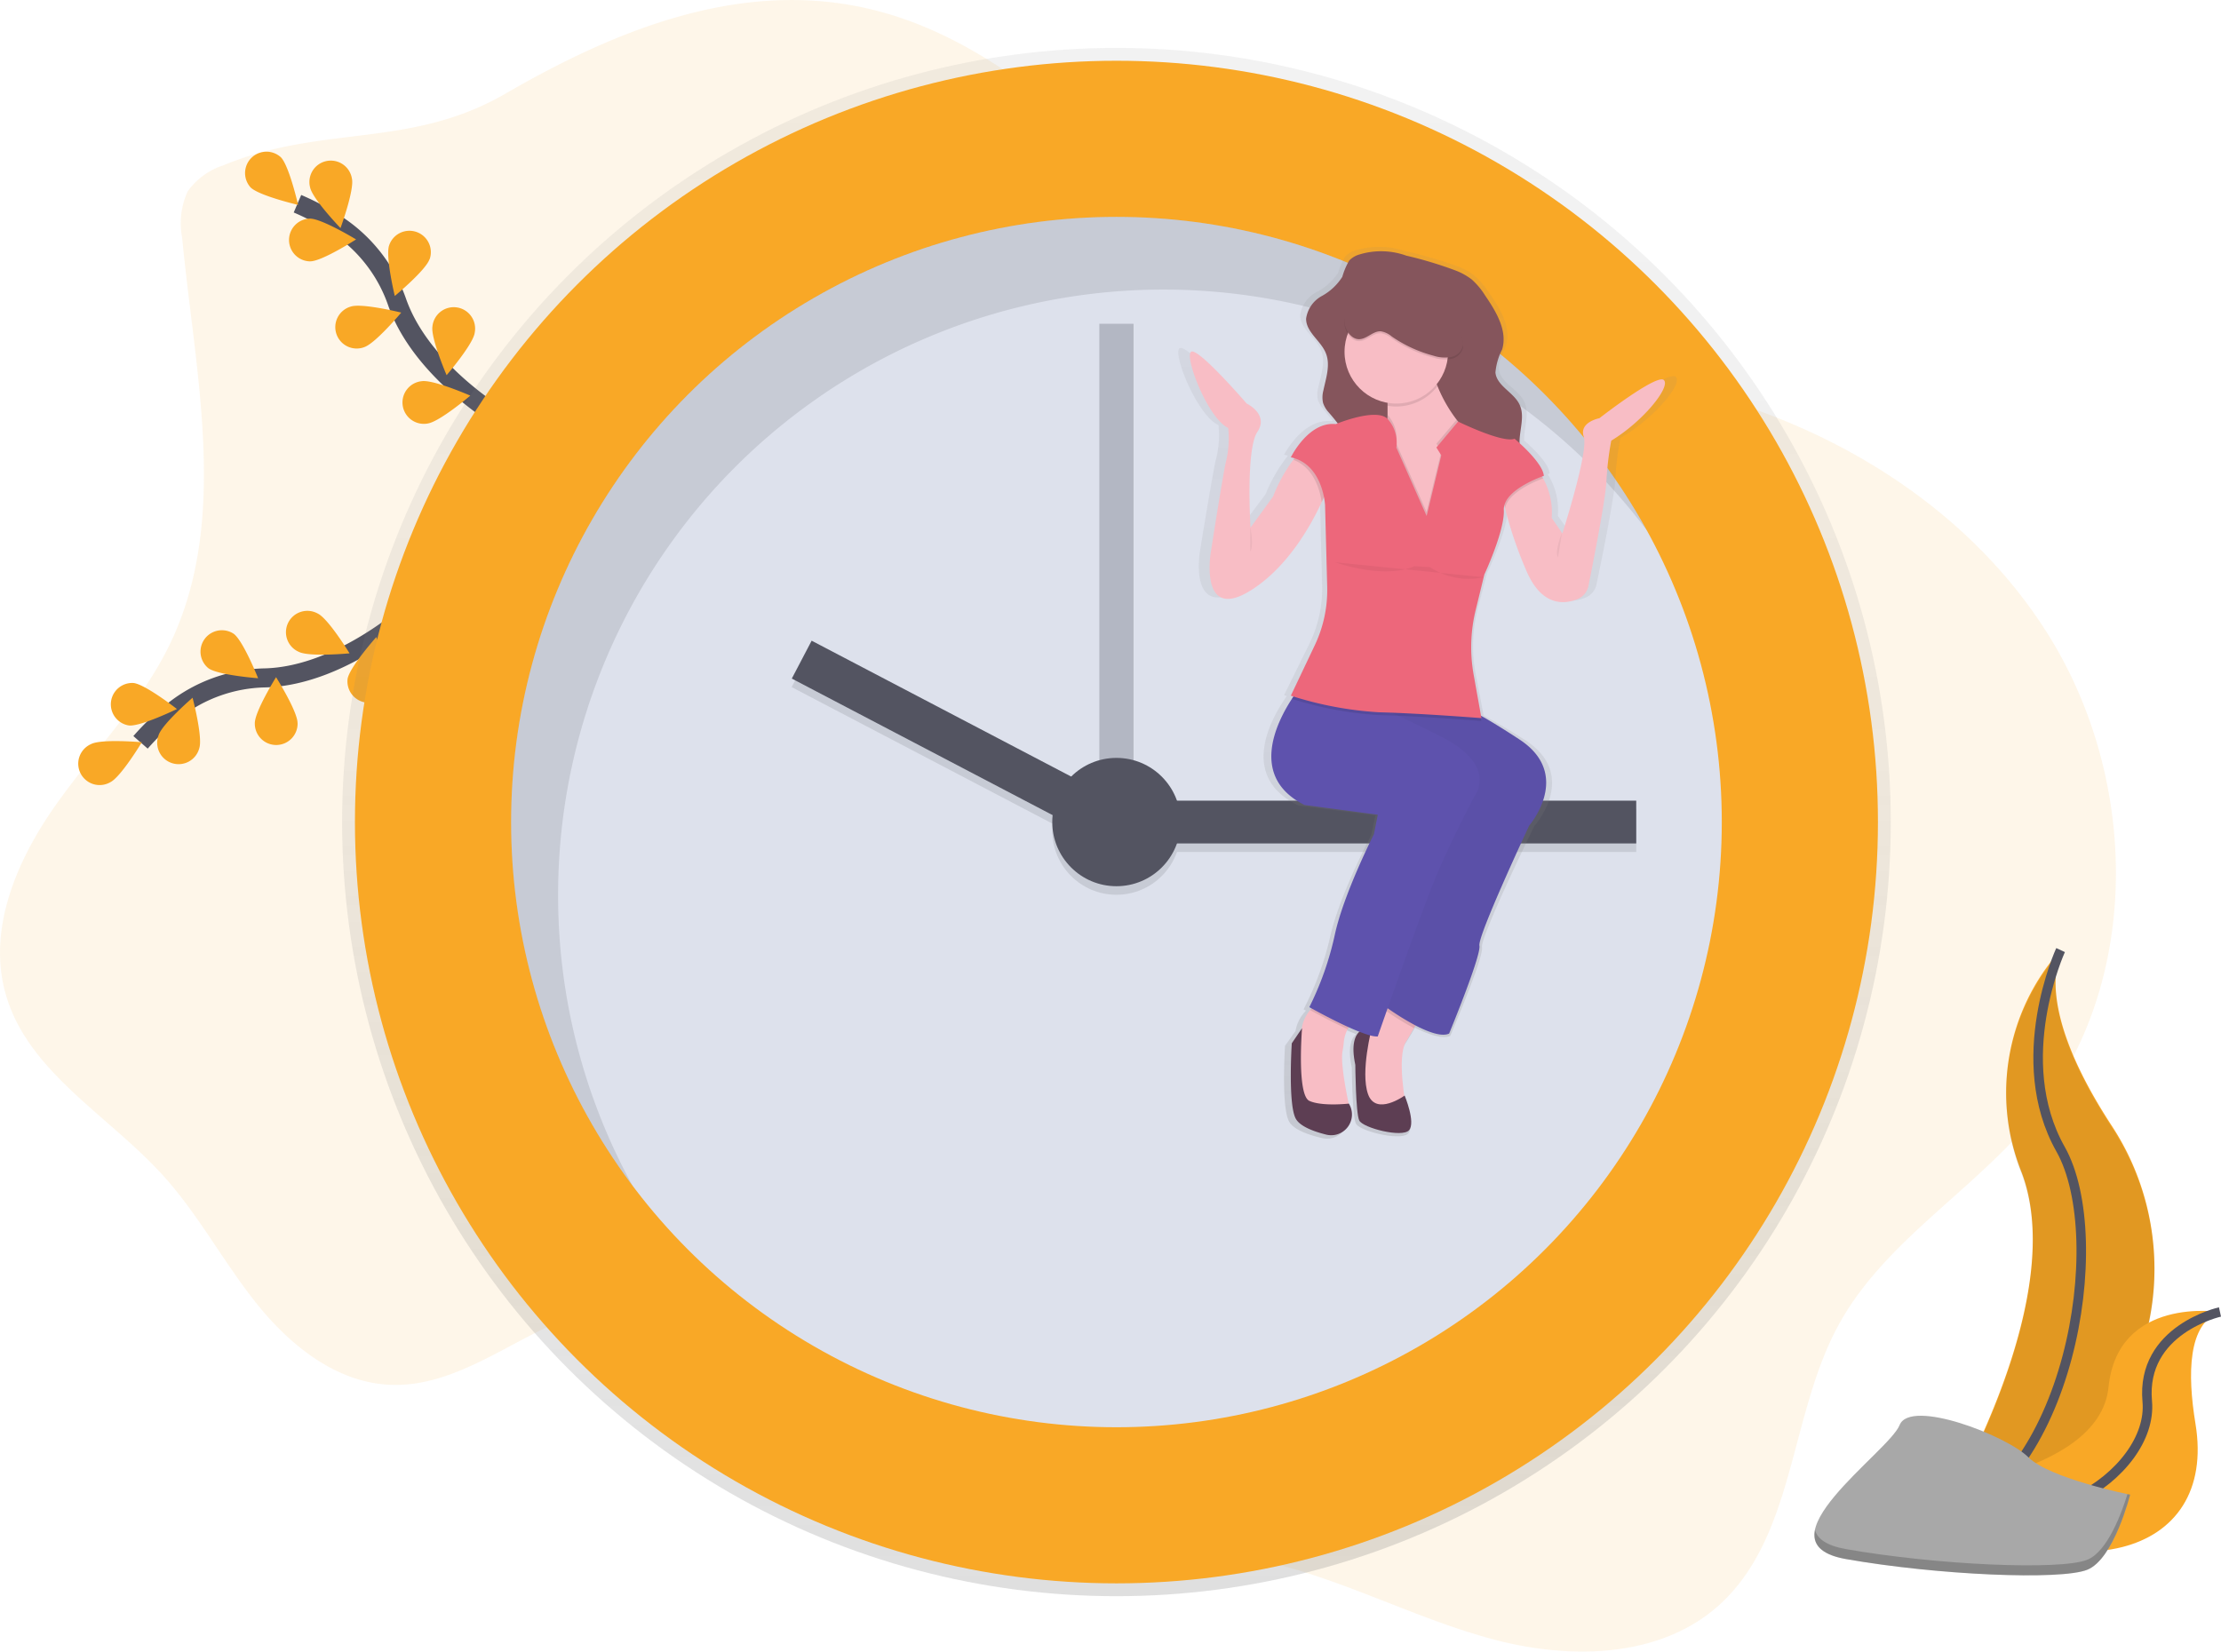 <svg id="undraw_time_management_30iu" xmlns="http://www.w3.org/2000/svg" xmlns:xlink="http://www.w3.org/1999/xlink" width="233.063" height="173.354" viewBox="0 0 233.063 173.354">
  <defs>
    <linearGradient id="linear-gradient" x1="0.5" y1="1" x2="0.5" gradientUnits="objectBoundingBox">
      <stop offset="0" stop-color="gray" stop-opacity="0.251"/>
      <stop offset="0.54" stop-color="gray" stop-opacity="0.122"/>
      <stop offset="1" stop-color="gray" stop-opacity="0.102"/>
    </linearGradient>
    <linearGradient id="linear-gradient-2" y2="0" xlink:href="#linear-gradient"/>
  </defs>
  <path id="Path_5017" data-name="Path 5017" d="M104.52,81.221a7.368,7.368,0,0,0-3.735,2.727,8.013,8.013,0,0,0-.586,4.86c1.369,14.348,4.976,29.607-1.253,42.6-3.024,6.305-8.081,11.358-12.1,17.084s-7.059,12.875-5.192,19.611c2.281,8.231,10.792,12.794,16.53,19.129,3.755,4.141,6.388,9.174,9.892,13.531s8.305,8.2,13.9,8.451c8.045.37,14.59-6.577,22.478-8.186,8.081-1.648,16.218,2.545,22.77,7.564s12.512,11.1,20.146,14.233c8.431,3.463,17.935,2.934,26.81,5.014,8.081,1.9,15.519,5.93,23.542,8.081s17.425,2.02,23.641-3.472c8.1-7.183,7.463-19.977,12.637-29.479,4.806-8.828,14.213-14.1,20.545-21.9,11.394-14.047,11.021-35.517,1.347-50.794s-27.2-24.527-45.117-26.936c-8.081-1.084-16.4-.936-24.17-3.4-20.794-6.6-33.169-30.244-54.4-35.165-13.495-3.122-26.619,2.285-38.114,8.94C124.109,79.491,114.9,76.914,104.52,81.221Z" transform="translate(-81.087 -63.864)" fill="#f9a826" opacity="0.1"/>
  <path id="Path_5018" data-name="Path 5018" d="M175.739,347.69s-7.661,7.23-15.883,7.445a15.957,15.957,0,0,0-9.511,3.383,26.839,26.839,0,0,0-3.556,3.383" transform="translate(-132.042 -283.982)" fill="none" stroke="#535461" stroke-width="2"/>
  <path id="Path_5019" data-name="Path 5019" d="M118.991,410.72c1.1-.561,5.32-.189,5.32-.189s-2.186,3.625-3.291,4.186a2.245,2.245,0,1,1-2.02-4Z" transform="translate(-109.428 -332.623)" fill="#f9a826"/>
  <path id="Path_5020" data-name="Path 5020" d="M135.242,383.226c1.232.13,4.568,2.734,4.568,2.734s-3.816,1.854-5.037,1.726a2.245,2.245,0,0,1,.469-4.46Z" transform="translate(-121.241 -311.538)" fill="#f9a826"/>
  <path id="Path_5021" data-name="Path 5021" d="M178.284,358.928c1,.734,2.563,4.667,2.563,4.667s-4.222-.321-5.219-1.053a2.245,2.245,0,0,1,2.655-3.614Z" transform="translate(-153.76 -292.404)" fill="#f9a826"/>
  <path id="Path_5022" data-name="Path 5022" d="M218.145,349.808c1.107.554,3.315,4.166,3.315,4.166s-4.215.4-5.322-.157a2.245,2.245,0,1,1,2.007-4.009Z" transform="translate(-184.78 -285.397)" fill="#f9a826"/>
  <path id="Path_5023" data-name="Path 5023" d="M159,395.4c.368-1.183-.709-5.277-.709-5.277s-3.205,2.765-3.573,3.948A2.245,2.245,0,1,0,159,395.4Z" transform="translate(-138.083 -316.887)" fill="#f9a826"/>
  <path id="Path_5024" data-name="Path 5024" d="M204.695,385.341c0-1.239-2.256-4.822-2.256-4.822s-2.231,3.591-2.229,4.835a2.245,2.245,0,1,0,4.489-.013Z" transform="translate(-173.471 -309.442)" fill="#f9a826"/>
  <path id="Path_5025" data-name="Path 5025" d="M247.946,366.9c.207-1.221-1.41-5.133-1.41-5.133s-2.808,3.169-3.012,4.391a2.245,2.245,0,0,0,4.422.745Z" transform="translate(-207.05 -294.901)" fill="#f9a826"/>
  <path id="Path_5026" data-name="Path 5026" d="M242.6,182.308s-9.228-5.068-11.971-12.833a15.957,15.957,0,0,0-6.144-8.011,26.839,26.839,0,0,0-4.319-2.334" transform="translate(-188.951 -137.746)" fill="none" stroke="#535461" stroke-width="2"/>
  <path id="Path_5027" data-name="Path 5027" d="M199.388,135.355c.873.878,1.814,5.006,1.814,5.006s-4.121-.965-4.994-1.845a2.245,2.245,0,0,1,3.181-3.16Z" transform="translate(-169.92 -118.853)" fill="#f9a826"/>
  <path id="Path_5028" data-name="Path 5028" d="M230.219,140.9c.256,1.212-1.2,5.187-1.2,5.187s-2.934-3.05-3.19-4.265a2.245,2.245,0,1,1,4.388-.925Z" transform="translate(-193.287 -122.147)" fill="#f9a826"/>
  <path id="Path_5029" data-name="Path 5029" d="M266.909,174.788c-.391,1.174-3.652,3.874-3.652,3.874s-.992-4.114-.6-5.291a2.247,2.247,0,1,1,4.265,1.416Z" transform="translate(-221.829 -147.597)" fill="#f9a826"/>
  <path id="Path_5030" data-name="Path 5030" d="M287.633,210.252c-.186,1.223-2.945,4.435-2.945,4.435s-1.674-3.888-1.488-5.111a2.245,2.245,0,1,1,4.433.673Z" transform="translate(-237.822 -175.307)" fill="#f9a826"/>
  <path id="Path_5031" data-name="Path 5031" d="M218.315,170.575c1.239-.013,4.8-2.3,4.8-2.3s-3.616-2.2-4.855-2.186a2.245,2.245,0,0,0,.052,4.489Z" transform="translate(-185.751 -143.144)" fill="#f9a826"/>
  <path id="Path_5032" data-name="Path 5032" d="M240.884,211.183c1.176-.384,3.894-3.63,3.894-3.63s-4.11-1.017-5.286-.633a2.245,2.245,0,1,0,1.392,4.265Z" transform="translate(-202.673 -174.743)" fill="#f9a826"/>
  <path id="Path_5033" data-name="Path 5033" d="M271.919,246.5c1.226-.18,4.453-2.918,4.453-2.918s-3.879-1.7-5.1-1.517a2.245,2.245,0,1,0,.651,4.438Z" transform="translate(-227.018 -202.054)" fill="#f9a826"/>
  <circle id="Ellipse_119" data-name="Ellipse 119" cx="81.256" cy="81.256" r="81.256" transform="translate(35.899 5.029)" fill="url(#linear-gradient)"/>
  <circle id="Ellipse_120" data-name="Ellipse 120" cx="79.909" cy="79.909" r="79.909" transform="translate(37.246 6.376)" fill="#f9a826"/>
  <circle id="Ellipse_121" data-name="Ellipse 121" cx="63.523" cy="63.523" r="63.523" transform="translate(53.632 22.762)" fill="#dde1ec"/>
  <rect id="Rectangle_889" data-name="Rectangle 889" width="3.591" height="56.116" transform="translate(115.359 33.985)" fill="#535461" opacity="0.3"/>
  <g id="Group_1445" data-name="Group 1445" transform="translate(83.073 68.142)" opacity="0.1">
    <rect id="Rectangle_890" data-name="Rectangle 890" width="50.729" height="4.489" transform="translate(37.898 16.796)"/>
    <rect id="Rectangle_891" data-name="Rectangle 891" width="4.489" height="36.031" transform="translate(0 3.977) rotate(-62.36)"/>
    <circle id="Ellipse_122" data-name="Ellipse 122" cx="6.734" cy="6.734" r="6.734" transform="translate(27.348 12.307)"/>
  </g>
  <rect id="Rectangle_892" data-name="Rectangle 892" width="50.729" height="4.489" transform="translate(120.971 84.04)" fill="#535461"/>
  <rect id="Rectangle_893" data-name="Rectangle 893" width="36.031" height="4.489" transform="translate(85.171 67.249) rotate(27.64)" fill="#535461"/>
  <circle id="Ellipse_123" data-name="Ellipse 123" cx="6.734" cy="6.734" r="6.734" transform="translate(110.421 79.551)" fill="#535461"/>
  <g id="Group_1446" data-name="Group 1446" transform="translate(53.627 22.762)" opacity="0.1">
    <path id="Path_5034" data-name="Path 5034" d="M324.938,236.425A63.528,63.528,0,0,1,439.226,198.23a63.53,63.53,0,1,0-106.461,68.758,63.233,63.233,0,0,1-7.827-30.563Z" transform="translate(-320 -165.27)"/>
  </g>
  <path id="Path_5035" data-name="Path 5035" d="M684.136,192.914c-.754-.725-7.1,4.04-7.1,4.04s-2.26.413-1.722,1.964-2.368,10.238-2.368,10.238l-1.183-1.654a7.1,7.1,0,0,0-.94-4.175c-.043-.07-.085-.137-.128-.2l.207-.072c-.079-1.059-1.773-2.673-2.673-3.464v-.341c.056-1.266.563-2.6,0-3.749-.637-1.309-2.5-1.966-2.66-3.4-.094-.857.485-1.632.741-2.458.611-1.975-.658-3.991-1.87-5.692a7.959,7.959,0,0,0-1.484-1.71,7.2,7.2,0,0,0-1.782-.952,45.58,45.58,0,0,0-5.423-1.571,8.638,8.638,0,0,0-5.163-.1,2.539,2.539,0,0,0-1.122.644,6.947,6.947,0,0,0-.759,1.722,6.135,6.135,0,0,1-2.271,2.045,3.263,3.263,0,0,0-1.717,2.4c0,1.434,1.639,2.337,2.186,3.672.512,1.244,0,2.628-.285,3.939a2.646,2.646,0,0,0-.034,1.3,2.791,2.791,0,0,0,.5.875c.339.449.7.866,1.064,1.293l-.166.065c-3.012-.31-4.949,3.515-4.949,3.515.139.029.272.063.4.1l-.128.166a16.333,16.333,0,0,0-2.211,3.867l-2.469,3.309s-.539-8.274.754-10.135-1.183-3-1.183-3-5.387-6-6.135-5.481,1.829,7.032,4.09,8.067a9.934,9.934,0,0,1-.224,3.412c-.272.851-1.722,9.825-1.722,9.825s-1.291,7.549,4.628,3.816c3.845-2.42,6.33-6.586,7.6-9.2q.132-.276.249-.527a6.321,6.321,0,0,1,.119.842l.224,8.649a13.127,13.127,0,0,1-1.36,6.177l-2.637,5.349.294.09-.177.256c-1.737,2.557-4.691,8.305,1.389,11.234l8.081,1.035L652.183,241s-3.336,6.307-4.305,10.651a31.917,31.917,0,0,1-2.8,7.652l.249.132c-.052.058-.105.119-.157.182a3.9,3.9,0,0,0-.934,1.957l-1.1,1.553s-.431,6.411.431,7.964c.471.848,2.036,1.387,3.367,1.7a2.217,2.217,0,0,0,2.521-3.252l-.013-.022h-.02c-.224-1.044-.911-4.283-.687-5.513.063-.35.121-.7.15-1.053a3.722,3.722,0,0,1,.418-1.331c.036-.07.074-.137.112-.2l.117.049c.361.155.718.3,1.057.429-.525.478-.9,1.468-.449,3.5,0,0,.043,5.093.431,5.894s4.734,1.861,5.488,1.035-.485-3.672-.485-3.672l-.038.027c-.249-1.65-.557-4.6.2-5.767.305-.469.6-.954.866-1.407l.164-.281h0c1.405.7,2.891,1.228,3.7.862,0,0,3.551-8.274,3.336-9.306s5.488-12.72,5.488-12.72,4.842-5.387-1.075-9.1c-1.879-1.183-3.248-1.977-4.242-2.514l-.833-4.355a15.917,15.917,0,0,1,.224-6.882l.9-3.425h0l.074-.292s2.26-4.653,2.153-6.826a1.569,1.569,0,0,1,.056-.5q.037.155.081.323a41.723,41.723,0,0,0,2.339,6.59c1.717,3.874,4.265,3.567,5.661,3.017a1.933,1.933,0,0,0,1.192-1.4c.5-2.411,1.883-9.165,1.971-11.03a31.383,31.383,0,0,1,.539-4.343C681.878,197.258,684.89,193.639,684.136,192.914Z" transform="translate(-508.288 -153.358)" fill="url(#linear-gradient-2)"/>
  <path id="Path_5036" data-name="Path 5036" d="M723.448,531.409s-.474.95-1.122,2.09c-.254.449-.537.932-.826,1.4-1.026,1.641,0,6.869,0,6.869l-2.245.308-2.245-1.122-.411-3.793v-2.774l2.559-2.862,1.122-1.239Z" transform="translate(-573.95 -425.587)" fill="#f8bdc5"/>
  <g id="Group_1447" data-name="Group 1447" transform="translate(145.204 104.693)" opacity="0.1">
    <path id="Path_5037" data-name="Path 5037" d="M732.274,531.409s-.474.95-1.122,2.09a27.8,27.8,0,0,1-2.869-1.764l-.2-.139-.106-.076,1.122-1.239Z" transform="translate(-727.98 -530.28)"/>
  </g>
  <path id="Path_5038" data-name="Path 5038" d="M732.933,399.565s-5.434,11.585-5.228,12.61-3.178,9.228-3.178,9.228c-.772.364-2.191-.159-3.529-.853a27.654,27.654,0,0,1-2.918-1.8l-.2-.139-.119-.085,8.92-24.709-7.892-5.789-.584-.429L714.68,385l10.774,1.948s.375-.047,2.357,1.062c.952.532,2.274,1.329,4.1,2.527C737.544,394.234,732.933,399.565,732.933,399.565Z" transform="translate(-572.461 -312.917)" fill="#5e52ad"/>
  <g id="Group_1448" data-name="Group 1448" transform="translate(142.219 72.083)" opacity="0.03">
    <path id="Path_5039" data-name="Path 5039" d="M732.933,399.565s-5.434,11.585-5.228,12.61-3.178,9.228-3.178,9.228c-.772.364-2.191-.159-3.529-.853a27.654,27.654,0,0,1-2.918-1.8l-.2-.139-.119-.085,8.92-24.709-7.892-5.789-.584-.429L714.68,385l10.774,1.948s.375-.047,2.357,1.062c.952.532,2.274,1.329,4.1,2.527C737.544,394.234,732.933,399.565,732.933,399.565Z" transform="translate(-714.68 -385)"/>
  </g>
  <path id="Path_5040" data-name="Path 5040" d="M715.759,544.4s-2.667-.411-1.742,3.9c0,0,.04,5.05.411,5.836s4.512,1.845,5.228,1.026-.462-3.639-.462-3.639-3.024,2.2-3.845-.155S715.759,544.4,715.759,544.4Z" transform="translate(-571.796 -436.532)" fill="#5d3e53"/>
  <path id="Path_5041" data-name="Path 5041" d="M692.97,533.717a3.234,3.234,0,0,0-.7.97,3.8,3.8,0,0,0-.4,1.32c-.027.35-.083.7-.141,1.044-.256,1.461.725,5.791.725,5.791l-3.9.615-1.434-1.538-.307-3.383a12.255,12.255,0,0,0,.615-3.591,3.764,3.764,0,0,1,.9-2.245,6.174,6.174,0,0,1,1.039-1.03S693.792,533,692.97,533.717Z" transform="translate(-550.855 -426.665)" fill="#f8bdc5"/>
  <g id="Group_1449" data-name="Group 1449" transform="translate(137.487 105.001)" opacity="0.1">
    <path id="Path_5042" data-name="Path 5042" d="M698.228,533.7a3.232,3.232,0,0,0-.7.97c-1.6-.721-3.273-1.63-3.883-1.966l-.047-.025a6.176,6.176,0,0,1,1.039-1.03S699.05,532.983,698.228,533.7Z" transform="translate(-693.6 -531.65)"/>
  </g>
  <path id="Path_5043" data-name="Path 5043" d="M696.74,396.49s-2.561,4.819-4.2,8.817c-1.077,2.626-3.3,8.88-4.714,12.862l-.207.588c-.62,1.762-1.033,2.954-1.033,2.954a2.669,2.669,0,0,1-.806-.119c-.242-.065-.514-.153-.8-.26l-.326-.123c-.323-.126-.673-.272-1.008-.424-1.63-.727-3.367-1.674-4-2.02l-.238-.133a32.43,32.43,0,0,0,2.673-7.594c.923-4.305,4.1-10.55,4.1-10.55l.411-2.052-7.69-1.026c-5.793-2.9-2.979-8.6-1.324-11.138a14.982,14.982,0,0,1,.914-1.273l6.153,1.347s.97.31,3.125,1.264l.99.449c1.208.554,2.694,1.268,4.489,2.184C699.3,393.305,696.74,396.49,696.74,396.49Z" transform="translate(-542.012 -312.917)" fill="#5e52ad"/>
  <path id="Path_5044" data-name="Path 5044" d="M690.641,552.608a2.177,2.177,0,0,1-2.4,3.223c-1.259-.312-2.752-.846-3.2-1.688-.819-1.538-.411-7.895-.411-7.895l1.078-1.589s-.563,7.024.77,7.632,4.153.285,4.153.285Z" transform="translate(-549.076 -436.739)" fill="#5d3e53"/>
  <path id="Path_5045" data-name="Path 5045" d="M697.281,181.652a2.4,2.4,0,0,0-1.078.64A7.392,7.392,0,0,0,695.48,184a5.885,5.885,0,0,1-2.164,2.02,3.216,3.216,0,0,0-1.636,2.379c0,1.423,1.571,2.316,2.083,3.639.487,1.235,0,2.606-.272,3.906a2.727,2.727,0,0,0-.031,1.288,2.8,2.8,0,0,0,.48.869,22.2,22.2,0,0,1,2.882,4.074,12.611,12.611,0,0,1,.774,3.715,18.667,18.667,0,0,1,.036,5.466.554.554,0,0,0,0,.33.512.512,0,0,0,.263.224,5.387,5.387,0,0,0,7.293-2.694c.449-1.017.622-2.245,1.511-2.9a.756.756,0,0,1,.361-.164,1.057,1.057,0,0,1,.584.2,5.748,5.748,0,0,0,3.838.386,3.568,3.568,0,0,0,2.085-1.037c1.012-1.2.449-3,.516-4.57.054-1.255.536-2.579,0-3.715-.606-1.3-2.386-1.948-2.534-3.367a6.558,6.558,0,0,1,.707-2.435c.581-1.96-.626-3.957-1.78-5.643a7.817,7.817,0,0,0-1.412-1.695,6.779,6.779,0,0,0-1.7-.943,41.477,41.477,0,0,0-5.163-1.556A7.814,7.814,0,0,0,697.281,181.652Z" transform="translate(-554.624 -154.942)" fill="#85555c"/>
  <path id="Path_5046" data-name="Path 5046" d="M731.363,251.257h-5.948v-9.638a17.932,17.932,0,0,0,.31-2.806v-.965a4.962,4.962,0,0,0-.918-3c-1.641-1.845,5.331-1.538,5.331-1.538a17.353,17.353,0,0,0,.83,2.483,15.1,15.1,0,0,0,2,3.517,8.139,8.139,0,0,0,2.709,2.305C739.769,243.67,731.363,251.257,731.363,251.257Z" transform="translate(-580.121 -195.263)" fill="#f8bdc5"/>
  <g id="Group_1450" data-name="Group 1450" transform="translate(144.429 38.031)" opacity="0.1">
    <path id="Path_5047" data-name="Path 5047" d="M730.938,235.8a5.443,5.443,0,0,1-5.244,2.052,4.962,4.962,0,0,0-.918-3c-1.641-1.845,5.331-1.538,5.331-1.538A17.362,17.362,0,0,0,730.938,235.8Z" transform="translate(-724.526 -233.294)"/>
  </g>
  <circle id="Ellipse_124" data-name="Ellipse 124" cx="5.434" cy="5.434" r="5.434" transform="translate(141.09 31.491)" fill="#f8bdc5"/>
  <path id="Path_5048" data-name="Path 5048" d="M794.3,247.711a32.3,32.3,0,0,0-.512,4.305c-.083,1.847-1.4,8.545-1.879,10.936a1.9,1.9,0,0,1-1.136,1.385c-1.333.545-3.758.851-5.387-2.99a42.49,42.49,0,0,1-2.229-6.532,17.633,17.633,0,0,1-.449-2.285l3.591-1.948a4.422,4.422,0,0,1,.849,1.089,7.282,7.282,0,0,1,.9,4.139l1.122,1.641s2.768-8.613,2.245-10.15,1.641-1.948,1.641-1.948,6.049-4.714,6.768-4S797.684,245.659,794.3,247.711Z" transform="translate(-625.221 -201.457)" fill="#f8bdc5"/>
  <path id="Path_5049" data-name="Path 5049" d="M652.165,241.691a24.2,24.2,0,0,1-.965,2.357c-1.208,2.6-3.573,6.734-7.237,9.127-5.638,3.69-4.409-3.793-4.409-3.793s1.381-8.9,1.641-9.739a10.64,10.64,0,0,0,.2-3.383c-2.153-1.026-4.613-7.484-3.9-8s5.836,5.434,5.836,5.434,2.359,1.122,1.122,2.974-.718,10.047-.718,10.047l2.373-3.275a16.36,16.36,0,0,1,2.108-3.834c.449-.613.763-.983.763-.983Z" transform="translate(-512.509 -191.336)" fill="#f8bdc5"/>
  <g id="Group_1451" data-name="Group 1451" transform="translate(157.484 49.123)" opacity="0.1">
    <path id="Path_5050" data-name="Path 5050" d="M787.137,283.8c-.754.278-3.675,1.457-4,3.142a17.661,17.661,0,0,1-.449-2.285l3.591-1.948a4.428,4.428,0,0,1,.855,1.091Z" transform="translate(-782.69 -282.71)"/>
  </g>
  <g id="Group_1452" data-name="Group 1452" transform="translate(135.714 47.282)" opacity="0.1">
    <path id="Path_5051" data-name="Path 5051" d="M689.642,277.583a24.285,24.285,0,0,1-.965,2.357c-.139-1.015-.712-3.609-2.977-4.447.449-.613.763-.983.763-.983Z" transform="translate(-685.7 -274.51)"/>
  </g>
  <g id="Group_1453" data-name="Group 1453" transform="translate(145.294 43.549)" opacity="0.1">
    <path id="Path_5052" data-name="Path 5052" d="M734.328,270.324H728.38v-9.639a17.961,17.961,0,0,0,.31-2.806,3.7,3.7,0,0,1,.92,3.01l3.178,7.183,1.54-6.35-.512-.819,2.11-2.509a8.139,8.139,0,0,0,2.709,2.305C742.735,262.737,734.328,270.324,734.328,270.324Z" transform="translate(-728.38 -257.88)"/>
  </g>
  <g id="Group_1454" data-name="Group 1454" transform="translate(135.561 72.083)" opacity="0.1">
    <path id="Path_5053" data-name="Path 5053" d="M704.9,388.591s-4.66-.37-8.7-.545l-.406-.018c-.575-.022-1.122-.04-1.659-.054a37.153,37.153,0,0,1-9.115-1.706,14.973,14.973,0,0,1,.916-1.268l6.153,1.347s.97.31,3.125,1.264L691.678,385l10.774,1.948s.375-.047,2.357,1.062Z" transform="translate(-685.02 -385)"/>
  </g>
  <path id="Path_5054" data-name="Path 5054" d="M700.321,262.09l-.512-.819,2.276-2.723s4.693,2.3,5.924,1.8c0,0,2.974,2.469,3.075,3.9,0,0-4.305,1.434-4.2,3.591s-2.043,6.765-2.043,6.765l-.9,3.686a16.406,16.406,0,0,0-.224,6.824l.819,4.563s-6.46-.512-10.774-.615a37.363,37.363,0,0,1-9.228-1.742l2.516-5.3a13.467,13.467,0,0,0,1.3-6.123l-.224-8.572s-.2-4.305-3.591-5.024c0,0,1.845-3.793,4.714-3.486,0,0,4.18-1.744,5.421-.566a3.693,3.693,0,0,1,.936,3.026l3.178,7.183Z" transform="translate(-549.079 -214.299)" fill="#ed677b"/>
  <g id="Group_1455" data-name="Group 1455" transform="translate(141.081 29.099)" opacity="0.1">
    <path id="Path_5055" data-name="Path 5055" d="M711.134,200.207c.824,0,1.47-.873,2.294-.828a2.337,2.337,0,0,1,1.145.539,13.973,13.973,0,0,0,4.379,2.02,3.821,3.821,0,0,0,1.863.135,1.589,1.589,0,0,0,1.253-1.255,2.141,2.141,0,0,0-.108-.815,10.072,10.072,0,0,0-4.386-5.789,3.453,3.453,0,0,0-2.839-.595,5.63,5.63,0,0,0-2.02,1.751,7.676,7.676,0,0,1-1.571,1.275c-.449.272-1.122.449-1.381.947C709.276,198.522,710.041,200.2,711.134,200.207Z" transform="translate(-709.613 -193.5)"/>
  </g>
  <path id="Path_5056" data-name="Path 5056" d="M711.134,199.3c.824,0,1.47-.873,2.294-.828a2.337,2.337,0,0,1,1.145.539,13.973,13.973,0,0,0,4.379,2.02,3.82,3.82,0,0,0,1.863.135,1.589,1.589,0,0,0,1.253-1.255,2.141,2.141,0,0,0-.108-.815,10.072,10.072,0,0,0-4.386-5.789,3.453,3.453,0,0,0-2.839-.595,5.63,5.63,0,0,0-2.02,1.751,7.678,7.678,0,0,1-1.571,1.275c-.449.272-1.122.449-1.381.947C709.276,197.621,710.041,199.286,711.134,199.3Z" transform="translate(-568.532 -163.696)" fill="#85555c"/>
  <path id="Path_5057" data-name="Path 5057" d="M705.32,326.79s5.023,1.845,8.305.411l1.641.1a7.259,7.259,0,0,0,5.612,1.057" transform="translate(-565.202 -267.773)" opacity="0.05"/>
  <path id="Path_5058" data-name="Path 5058" d="M809.476,313.09s-.819,1.948-.411,2.563" transform="translate(-645.572 -257.148)" opacity="0.05"/>
  <path id="Path_5059" data-name="Path 5059" d="M665.58,310.35s.411,1.948,0,2.563" transform="translate(-534.382 -255.023)" opacity="0.05"/>
  <path id="Path_5060" data-name="Path 5060" d="M998.876,508.14a22.424,22.424,0,0,0-4.09,23.326c5.3,13.935-9.087,37.108-9.087,37.108s.155-.022.449-.072a27.342,27.342,0,0,0,18.146-41.851C1000.3,520.557,997.024,513.41,998.876,508.14Z" transform="translate(-782.647 -408.416)" fill="#f9a826"/>
  <path id="Path_5061" data-name="Path 5061" d="M998.876,508.84a22.424,22.424,0,0,0-4.09,23.326c5.3,13.935-9.087,37.106-9.087,37.106s.155-.023.449-.072a27.342,27.342,0,0,0,18.146-41.851C1000.3,521.257,997.024,514.11,998.876,508.84Z" transform="translate(-782.647 -408.959)" opacity="0.1"/>
  <path id="Path_5062" data-name="Path 5062" d="M998.868,508.14s-5.3,11.511,0,20.9.9,35.746-13.178,39.533" transform="translate(-782.639 -408.416)" fill="none" stroke="#535461" stroke-width="1"/>
  <path id="Path_5063" data-name="Path 5063" d="M1007.3,676.955s-10.716-1.706-11.692,7.9S975,695.785,975,695.785l.368.245c16.206,10.64,31.7,6.777,29.364-7.351C1003.87,683.429,1003.942,678.154,1007.3,676.955Z" transform="translate(-774.349 -539.247)" fill="#f9a826"/>
  <path id="Path_5064" data-name="Path 5064" d="M1007.336,677.36s-8.319,1.825-7.632,9.389-12.346,16.63-24.664,9.443" transform="translate(-774.38 -539.652)" fill="none" stroke="#535461" stroke-width="1"/>
  <path id="Path_5065" data-name="Path 5065" d="M962.432,734.177s-8.44-1.688-10.691-3.939-12.379-6.189-13.5-3.367-15.192,12.379-5.627,14.067,22.507,2.245,25.32,1.122S962.432,734.177,962.432,734.177Z" transform="translate(-738.904 -577.289)" fill="#a8a8a8"/>
  <path id="Path_5066" data-name="Path 5066" d="M932.618,768.309c9.567,1.688,22.507,2.245,25.319,1.122,2.144-.857,3.632-4.974,4.22-6.891l.281.058s-1.688,6.752-4.5,7.876-15.755.563-25.319-1.122c-2.761-.487-3.551-1.632-3.252-3.08C929.6,767.218,930.562,767.945,932.618,768.309Z" transform="translate(-738.912 -605.713)" opacity="0.2"/>
</svg>
